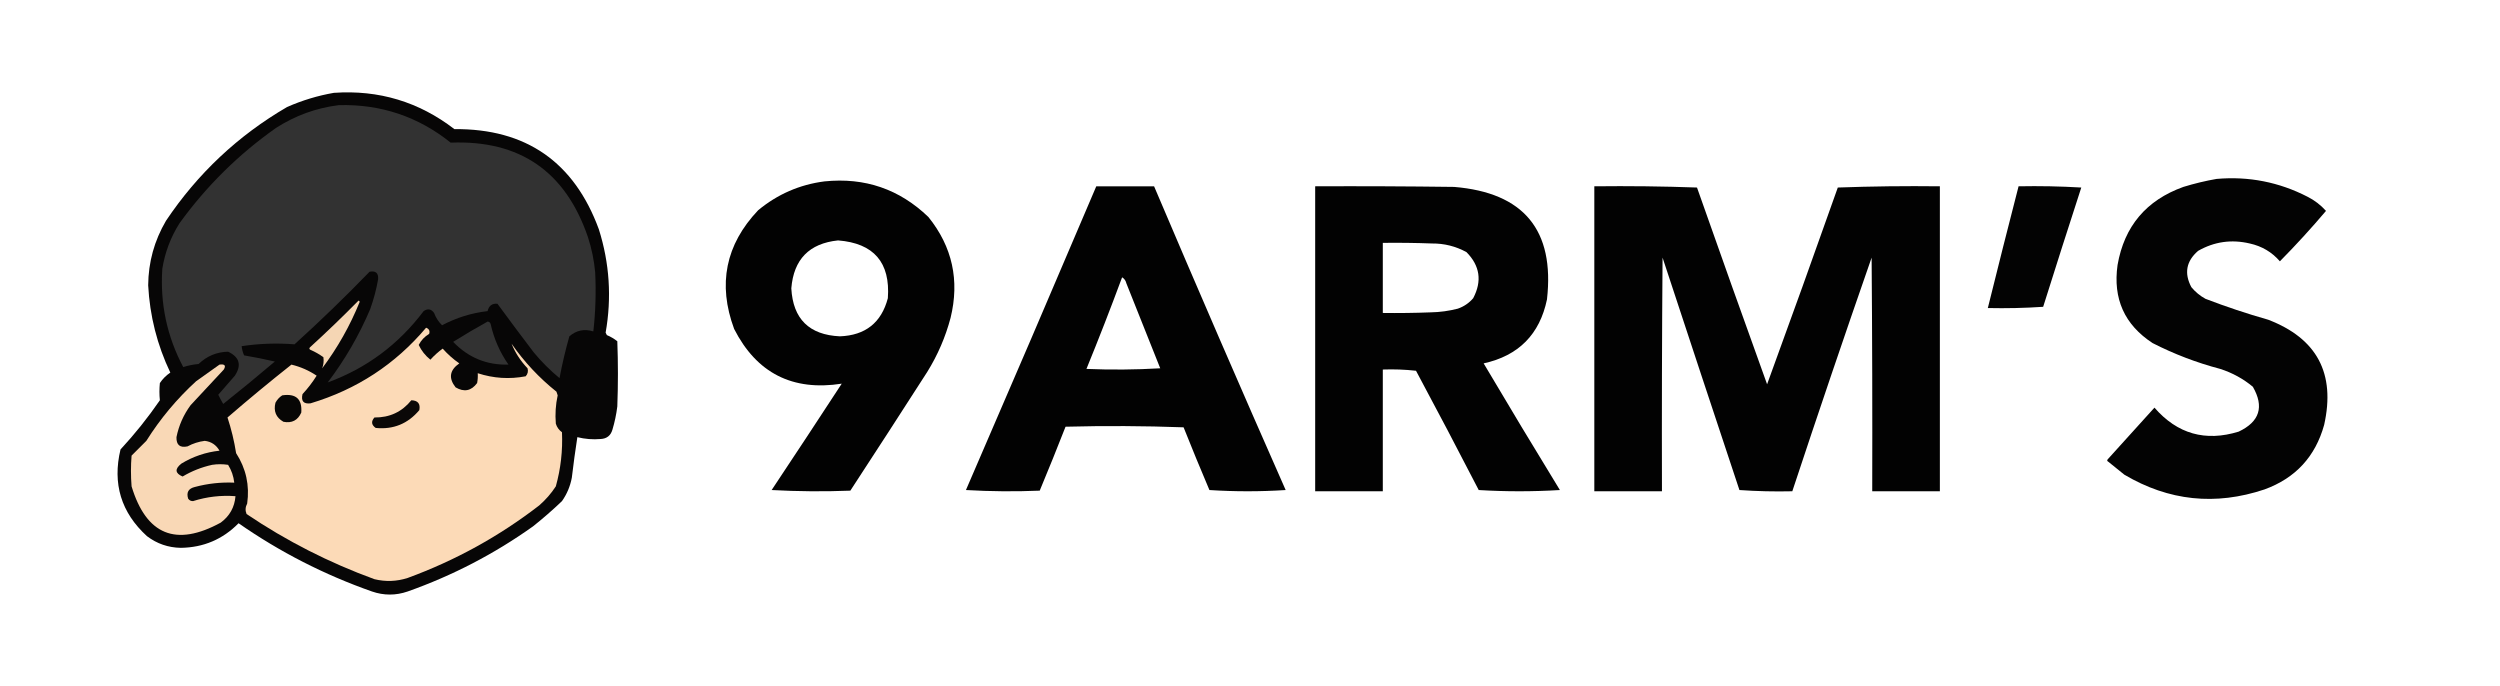 <?xml version="1.0" encoding="UTF-8"?> <svg xmlns="http://www.w3.org/2000/svg" xmlns:xlink="http://www.w3.org/1999/xlink" version="1.1" width="2033px" height="558px" style="shape-rendering:geometricPrecision; text-rendering:geometricPrecision; image-rendering:optimizeQuality; fill-rule:evenodd; clip-rule:evenodd"><g><path style="opacity:1" fill="#070606" d="M 271.5,75.5 C 308.003,72.954 340.669,82.787 369.5,105C 427.72,104.535 466.887,131.702 487,186.5C 495.685,214.051 497.518,242.051 492.5,270.5C 492.833,271.167 493.167,271.833 493.5,272.5C 496.58,273.789 499.414,275.455 502,277.5C 502.667,295.167 502.667,312.833 502,330.5C 501.203,336.952 499.869,343.285 498,349.5C 496.604,354.228 493.438,356.728 488.5,357C 482.08,357.558 475.747,357.058 469.5,355.5C 467.812,366.424 466.312,377.424 465,388.5C 463.689,395.45 461.022,401.783 457,407.5C 449.463,414.706 441.629,421.54 433.5,428C 402.111,450.364 368.111,468.031 331.5,481C 321.833,484.333 312.167,484.333 302.5,481C 263.691,467.347 227.525,448.847 194,425.5C 181.152,438.567 165.486,445.234 147,445.5C 136.774,445.314 127.608,442.147 119.5,436C 98.489,416.802 91.322,393.302 98,365.5C 109.606,352.975 120.273,339.642 130,325.5C 129.524,320.883 129.524,316.217 130,311.5C 132.263,308.114 135.097,305.281 138.5,303C 127.801,280.537 121.801,256.871 120.5,232C 120.651,213.214 125.484,195.714 135,179.5C 160.777,141.054 193.61,110.22 233.5,87C 245.817,81.593 258.484,77.76 271.5,75.5 Z"></path></g><g><path style="opacity:1" fill="#323232" d="M 275.5,85.5 C 309.641,84.602 339.974,94.769 366.5,116C 422.536,113.782 459.702,139.282 478,192.5C 481.109,201.936 483.109,211.603 484,221.5C 484.8,237.546 484.3,253.546 482.5,269.5C 475.187,267.251 468.687,268.584 463,273.5C 459.826,284.701 457.159,296.035 455,307.5C 447.333,301.167 440.333,294.167 434,286.5C 424.045,273.423 414.212,260.256 404.5,247C 400.207,246.606 397.54,248.606 396.5,253C 383.449,254.517 371.115,258.35 359.5,264.5C 356.6,261.715 354.434,258.382 353,254.5C 350.668,251.209 347.835,250.709 344.5,253C 324.09,280.107 298.09,299.44 266.5,311C 280.426,292.658 291.926,272.824 301,251.5C 303.877,243.491 306.043,235.325 307.5,227C 307.811,221.983 305.478,219.983 300.5,221C 280.774,241.394 260.441,261.06 239.5,280C 225.111,278.866 210.778,279.366 196.5,281.5C 196.779,284.118 197.446,286.618 198.5,289C 206.913,290.416 215.246,292.083 223.5,294C 209.684,305.739 195.684,317.239 181.5,328.5C 180.074,326.063 178.741,323.563 177.5,321C 182,315.833 186.5,310.667 191,305.5C 196.618,296.901 194.784,290.401 185.5,286C 176.239,286.201 168.239,289.534 161.5,296C 157.238,296.371 153.071,297.204 149,298.5C 135.759,273.525 130.092,246.858 132,218.5C 134.154,205.197 138.82,192.863 146,181.5C 167.874,151.292 194.041,125.459 224.5,104C 240.211,93.933 257.211,87.766 275.5,85.5 Z"></path></g><g><path style="opacity:1" fill="#030303" d="M 1802.5,145.5 C 1828.61,143.222 1853.28,148.055 1876.5,160C 1882.24,162.907 1887.24,166.74 1891.5,171.5C 1879.55,185.616 1867.05,199.283 1854,212.5C 1847.54,205.012 1839.38,200.179 1829.5,198C 1814.63,194.495 1800.63,196.495 1787.5,204C 1777.85,212.355 1776.01,222.188 1782,233.5C 1785.25,237.422 1789.08,240.588 1793.5,243C 1810.24,249.435 1827.24,255.101 1844.5,260C 1884.19,275.21 1899.36,303.71 1890,345.5C 1882.85,371.313 1866.69,388.813 1841.5,398C 1801.58,411.365 1763.58,407.365 1727.5,386C 1723.17,382.5 1718.83,379 1714.5,375.5C 1713.48,374.998 1713.31,374.332 1714,373.5C 1726.67,359.5 1739.33,345.5 1752,331.5C 1770.58,352.853 1793.41,359.353 1820.5,351C 1837.55,342.944 1841.39,330.777 1832,314.5C 1824.15,307.987 1815.31,303.154 1805.5,300C 1786.4,294.966 1768.06,287.966 1750.5,279C 1727.63,264.071 1718.13,242.905 1722,215.5C 1727.46,184.03 1745.29,162.863 1775.5,152C 1784.49,149.24 1793.49,147.073 1802.5,145.5 Z"></path></g><g><path style="opacity:1" fill="#020202" d="M 670.5,147.5 C 703.305,144.156 731.472,153.823 755,176.5C 774.468,200.693 780.468,228.026 773,258.5C 768.863,274.108 762.53,288.775 754,302.5C 733.291,334.752 712.458,366.918 691.5,399C 670.159,399.833 648.826,399.666 627.5,398.5C 646.624,369.752 665.624,340.919 684.5,312C 644.473,318.237 615.307,303.404 597,267.5C 583.524,231.103 590.024,198.936 616.5,171C 632.293,157.933 650.293,150.1 670.5,147.5 Z M 681.5,195.5 C 710.615,197.778 724.115,213.445 722,242.5C 716.771,262.377 703.771,272.711 683,273.5C 658.014,272.346 644.847,259.346 643.5,234.5C 645.398,210.936 658.065,197.936 681.5,195.5 Z"></path></g><g><path style="opacity:1" fill="#020202" d="M 891.5,151.5 C 907.167,151.5 922.833,151.5 938.5,151.5C 973.574,234.044 1009.24,316.378 1045.5,398.5C 1024.83,399.833 1004.17,399.833 983.5,398.5C 976.305,381.581 969.305,364.581 962.5,347.5C 930.505,346.333 898.505,346.167 866.5,347C 859.696,364.413 852.696,381.747 845.5,399C 825.492,399.833 805.492,399.666 785.5,398.5C 821.127,316.251 856.461,233.917 891.5,151.5 Z M 912.5,225.5 C 914.284,226.574 915.451,228.24 916,230.5C 925.167,253.5 934.333,276.5 943.5,299.5C 923.508,300.666 903.508,300.833 883.5,300C 893.586,275.328 903.253,250.494 912.5,225.5 Z"></path></g><g><path style="opacity:1" fill="#020202" d="M 1069.5,151.5 C 1107.17,151.333 1144.83,151.5 1182.5,152C 1239.2,156.685 1264.37,187.185 1258,243.5C 1252.07,271.929 1234.9,289.263 1206.5,295.5C 1226.92,329.999 1247.58,364.333 1268.5,398.5C 1246.5,399.833 1224.5,399.833 1202.5,398.5C 1185.75,366.009 1168.75,333.675 1151.5,301.5C 1142.52,300.502 1133.52,300.168 1124.5,300.5C 1124.5,333.5 1124.5,366.5 1124.5,399.5C 1106.17,399.5 1087.83,399.5 1069.5,399.5C 1069.5,316.833 1069.5,234.167 1069.5,151.5 Z M 1124.5,197.5 C 1137.84,197.333 1151.17,197.5 1164.5,198C 1174.45,197.923 1183.78,200.256 1192.5,205C 1203.49,216.072 1205.33,228.572 1198,242.5C 1194.61,246.446 1190.45,249.28 1185.5,251C 1178.29,252.863 1170.96,253.863 1163.5,254C 1150.5,254.5 1137.5,254.667 1124.5,254.5C 1124.5,235.5 1124.5,216.5 1124.5,197.5 Z"></path></g><g><path style="opacity:1" fill="#020202" d="M 1296.5,151.5 C 1324.41,151.172 1352.24,151.505 1380,152.5C 1398.8,205.909 1417.8,259.243 1437,312.5C 1456.45,259.274 1475.61,205.941 1494.5,152.5C 1522.16,151.5 1549.83,151.167 1577.5,151.5C 1577.5,234.167 1577.5,316.833 1577.5,399.5C 1559.17,399.5 1540.83,399.5 1522.5,399.5C 1522.67,336.166 1522.5,272.832 1522,209.5C 1499.99,272.683 1478.49,336.016 1457.5,399.5C 1443.15,399.833 1428.82,399.499 1414.5,398.5C 1393.57,335.537 1372.73,272.537 1352,209.5C 1351.5,272.832 1351.33,336.166 1351.5,399.5C 1333.17,399.5 1314.83,399.5 1296.5,399.5C 1296.5,316.833 1296.5,234.167 1296.5,151.5 Z"></path></g><g><path style="opacity:1" fill="#030303" d="M 1641.5,151.5 C 1658.51,151.167 1675.51,151.501 1692.5,152.5C 1682.01,184.786 1671.68,217.119 1661.5,249.5C 1646.51,250.499 1631.51,250.833 1616.5,250.5C 1624.68,217.458 1633.01,184.458 1641.5,151.5 Z"></path></g><g><path style="opacity:1" fill="#f5d6b4" d="M 291.5,244.5 C 292.043,244.56 292.376,244.893 292.5,245.5C 284.64,264.895 274.473,282.895 262,299.5C 263.091,296.672 263.425,293.672 263,290.5C 259.744,288.121 256.244,286.121 252.5,284.5C 251.479,283.998 251.312,283.332 252,282.5C 265.529,270.163 278.696,257.496 291.5,244.5 Z"></path></g><g><path style="opacity:1" fill="#323232" d="M 396.5,261.5 C 397.75,261.577 398.583,262.244 399,263.5C 401.657,275.479 406.491,286.479 413.5,296.5C 395.837,297.007 380.837,290.841 368.5,278C 377.732,272.222 387.065,266.722 396.5,261.5 Z"></path></g><g><path style="opacity:1" fill="#fcdab7" d="M 346.5,266.5 C 348.914,267.406 349.747,269.072 349,271.5C 345.308,273.692 342.474,276.692 340.5,280.5C 342.715,285.219 345.881,289.219 350,292.5C 353.035,289.13 356.368,286.13 360,283.5C 364.054,288.057 368.554,292.057 373.5,295.5C 365.607,301.021 364.607,307.521 370.5,315C 377.408,319.075 383.241,317.909 388,311.5C 388.497,308.854 388.664,306.187 388.5,303.5C 401.282,307.685 414.282,308.519 427.5,306C 429.187,304.087 429.687,301.92 429,299.5C 423.311,293.524 418.977,286.857 416,279.5C 426.29,294.289 438.457,307.289 452.5,318.5C 452.833,319.5 453.167,320.5 453.5,321.5C 451.851,329.102 451.351,336.768 452,344.5C 452.861,347.368 454.528,349.702 457,351.5C 457.672,366.437 456.006,381.104 452,395.5C 448.246,401.258 443.746,406.425 438.5,411C 406.018,436.082 370.351,455.749 331.5,470C 322.599,472.869 313.599,473.202 304.5,471C 267.554,457.528 232.888,439.862 200.5,418C 199.325,415.162 199.491,412.329 201,409.5C 203.09,394.692 200.09,381.026 192,368.5C 190.426,358.541 188.093,348.874 185,339.5C 202.053,324.776 219.386,310.442 237,296.5C 244.392,298.28 251.225,301.28 257.5,305.5C 254.151,310.86 250.318,315.86 246,320.5C 244.672,326.167 246.839,328.667 252.5,328C 290.099,316.725 321.432,296.225 346.5,266.5 Z"></path></g><g><path style="opacity:1" fill="#f9d8b6" d="M 178.5,296.5 C 182.748,295.9 183.915,297.233 182,300.5C 173,310.167 164,319.833 155,329.5C 149.245,337.342 145.411,346.008 143.5,355.5C 143.327,361.828 146.327,364.328 152.5,363C 156.896,360.634 161.563,359.134 166.5,358.5C 171.79,359.107 175.79,361.773 178.5,366.5C 167.361,367.713 157.028,371.213 147.5,377C 141.986,381.373 142.32,384.873 148.5,387.5C 155.916,383.079 163.916,379.912 172.5,378C 176.833,377.333 181.167,377.333 185.5,378C 188.264,382.458 189.93,387.291 190.5,392.5C 179.642,392.024 168.975,393.191 158.5,396C 153.254,397.237 151.42,400.404 153,405.5C 153.956,406.894 155.289,407.561 157,407.5C 168.195,403.94 179.695,402.607 191.5,403.5C 190.762,412.474 186.762,419.641 179.5,425C 143.134,444.882 118.967,435.049 107,395.5C 106.333,387.167 106.333,378.833 107,370.5C 111,366.5 115,362.5 119,358.5C 130.3,340.53 143.8,324.363 159.5,310C 165.9,305.478 172.233,300.978 178.5,296.5 Z"></path></g><g><path style="opacity:1" fill="#070605" d="M 229.5,321.5 C 240.66,319.834 245.827,324.501 245,335.5C 242.189,341.823 237.355,344.323 230.5,343C 224.456,339.551 222.29,334.385 224,327.5C 225.36,324.977 227.193,322.977 229.5,321.5 Z"></path></g><g><path style="opacity:1" fill="#0a0807" d="M 334.5,325.5 C 339.813,325.644 341.979,328.31 341,333.5C 331.702,344.598 319.869,349.431 305.5,348C 301.998,345.504 301.665,342.671 304.5,339.5C 316.843,339.619 326.843,334.952 334.5,325.5 Z"></path></g></svg> 